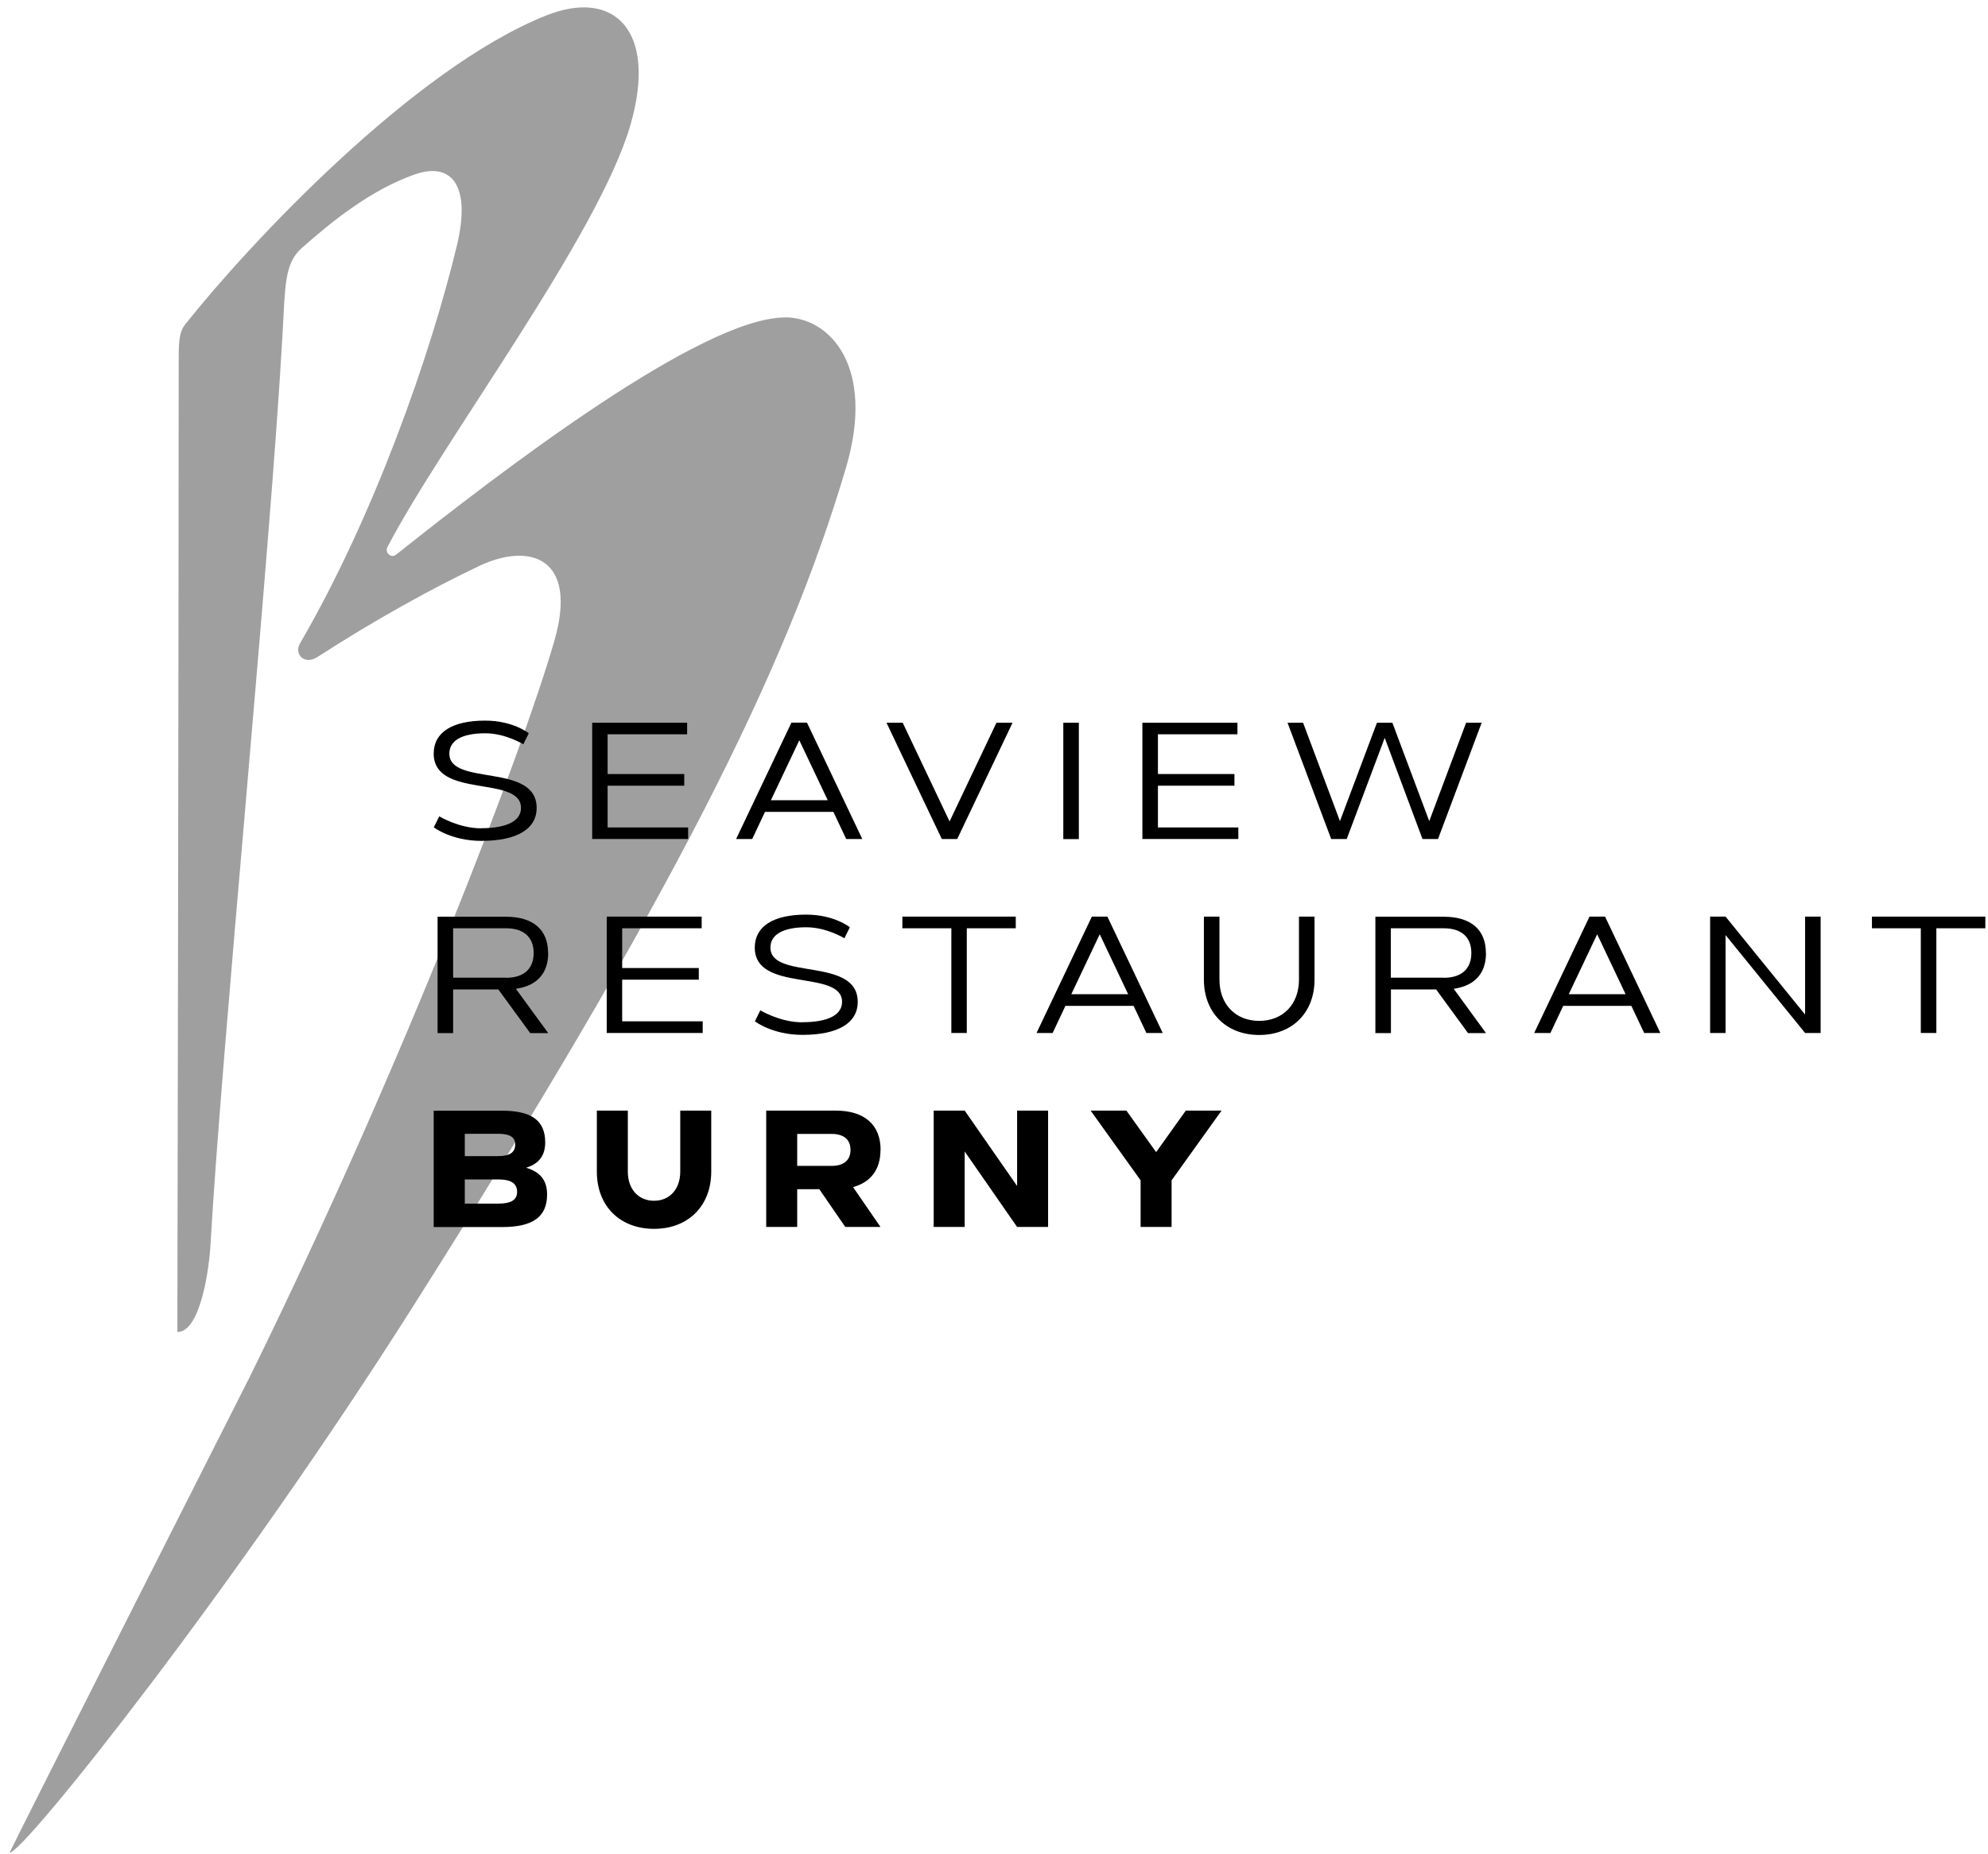 <?xml version="1.0" encoding="UTF-8"?> <svg xmlns="http://www.w3.org/2000/svg" width="179" height="167" viewBox="0 0 179 167" fill="none"><g style="mix-blend-mode:multiply"><path d="M70.69 28.59C63.22 28.59 45.28 42.3 35.67 49.95C35.22 50.31 34.62 49.78 34.89 49.26C39.85 39.73 53.91 21.21 56.78 11.2C59.2 2.77 55.32 -1.06 49.16 1.4C37.21 6.17 22.46 21.93 16.67 29.22C16.22 29.79 16.09 30.49 16.09 32.16C16.09 56.26 15.97 119.96 15.97 119.96C18.13 119.96 18.86 113.86 18.95 112.16C19.93 94.68 24.29 50.46 25.43 30.26C25.69 25.68 25.6 23.74 27.16 22.35C29.79 20.01 33.37 17.1 37.34 15.71C40.73 14.53 42.42 16.78 41.14 22.11C38.77 31.96 33.7 46.44 27.01 57.95C26.46 58.9 27.39 59.94 28.6 59.16C33.73 55.84 38.93 52.97 43.15 50.97C47.66 48.83 52.1 50.16 49.91 57.73C47.05 67.61 36.51 95.49 22.47 124.04C22.47 124.04 1.16 166.13 0.86 166.86C2.16 166.86 21.33 142.74 37.29 117.5C60.48 80.84 70.74 60.47 76.16 42.17C78.89 32.94 74.66 28.58 70.7 28.58" fill="#9F9F9F"></path></g><path d="M43.33 74.599C41.32 74.599 39.55 73.519 39.55 73.519L39.06 74.509C39.06 74.509 40.63 75.729 43.34 75.729C46.54 75.729 48.32 74.669 48.32 72.759C48.32 68.659 40.46 70.839 40.46 67.869C40.46 66.689 41.61 66.039 43.69 66.039C45.52 66.039 47.12 67.029 47.12 67.029L47.61 66.039C47.61 66.039 46.21 64.899 43.68 64.899C40.71 64.899 39.05 65.959 39.05 67.869C39.05 71.969 46.91 69.789 46.91 72.759C46.91 73.939 45.63 74.589 43.33 74.589V74.599Z" fill="black"></path><path d="M61.96 74.52H54.71V70.76H61.61V69.71H54.71V66.13H61.87V65.09H53.32V75.56H61.96V74.52Z" fill="black"></path><path d="M75.04 73.12L76.19 75.56H77.64L72.66 65.08H71.26L66.28 75.56H67.73L68.88 73.12H75.02H75.04ZM71.97 66.67L74.53 72.07H69.41L71.97 66.67Z" fill="black"></path><path d="M86.19 75.56L91.17 65.09H89.72L85.5 73.98L81.28 65.09H79.82L84.8 75.56H86.19Z" fill="black"></path><path d="M97.14 65.09H95.74V75.57H97.14V65.09Z" fill="black"></path><path d="M111.5 74.52H104.26V70.76H111.15V69.71H104.26V66.13H111.42V65.09H102.86V75.56H111.5V74.52Z" fill="black"></path><path d="M128.08 75.56H129.48L133.41 65.09H132.01L128.69 73.95L125.37 65.09H123.98L120.65 73.95L117.33 65.09H115.93L119.86 75.56H121.26L124.68 66.45L128.08 75.56Z" fill="black"></path><path d="M49.35 85.83C49.35 83.72 48 82.56 45.55 82.56H39.4V93.04H40.8V89.11H44.87L47.74 93.04H49.36L46.45 89.05C48.33 88.79 49.36 87.67 49.36 85.83H49.35ZM45.56 88.05H40.8V83.6H45.56C47.16 83.6 48.05 84.4 48.05 85.83C48.05 87.26 47.16 88.06 45.56 88.06V88.05Z" fill="black"></path><path d="M63.18 83.6V82.55H54.63V93.03H63.27V91.98H56.02V88.23H62.92V87.18H56.02V83.6H63.18Z" fill="black"></path><path d="M72.24 92.07C70.23 92.07 68.46 90.99 68.46 90.99L67.97 91.98C67.97 91.98 69.54 93.2 72.25 93.2C75.45 93.2 77.23 92.14 77.23 90.23C77.23 86.13 69.37 88.31 69.37 85.34C69.37 84.16 70.52 83.51 72.6 83.51C74.43 83.51 76.03 84.5 76.03 84.5L76.52 83.51C76.52 83.51 75.12 82.37 72.59 82.37C69.62 82.37 67.96 83.43 67.96 85.34C67.96 89.44 75.82 87.26 75.82 90.23C75.82 91.41 74.54 92.06 72.24 92.06V92.07Z" fill="black"></path><path d="M85.66 93.03H87.05V83.6H91.46V82.55H81.25V83.6H85.66V93.03Z" fill="black"></path><path d="M103.24 93.03H104.69L99.71 82.55H98.31L93.33 93.03H94.78L95.93 90.59H102.07L103.22 93.03H103.24ZM96.46 89.54L99.02 84.14L101.58 89.54H96.46Z" fill="black"></path><path d="M116.96 88.23C116.96 90.44 115.52 91.94 113.38 91.94C111.24 91.94 109.8 90.44 109.8 88.23V82.55H108.4V88.23C108.4 91.2 110.41 93.21 113.38 93.21C116.35 93.21 118.36 91.2 118.36 88.23V82.55H116.96V88.23Z" fill="black"></path><path d="M133.79 85.83C133.79 83.72 132.44 82.56 129.99 82.56H123.84V93.04H125.24V89.11H129.31L132.18 93.04H133.8L130.89 89.05C132.77 88.79 133.8 87.67 133.8 85.83H133.79ZM129.99 88.05H125.23V83.6H129.99C131.59 83.6 132.48 84.4 132.48 85.83C132.48 87.26 131.59 88.06 129.99 88.06V88.05Z" fill="black"></path><path d="M143.12 82.55L138.14 93.03H139.6L140.75 90.59H146.89L148.04 93.03H149.5L144.52 82.55H143.12ZM141.25 89.54L143.81 84.14L146.37 89.54H141.25Z" fill="black"></path><path d="M162.53 91.37L155.37 82.55H153.98V93.03H155.37V84.21L162.53 93.03H163.93V82.55H162.53V91.37Z" fill="black"></path><path d="M168.55 82.55V83.6H172.95V93.03H174.35V83.6H178.76V82.55H168.55Z" fill="black"></path><path d="M47.39 105.159C48.55 104.799 49.09 104.049 49.09 102.879C49.09 100.919 47.87 100.029 45.2 100.029H39.05V110.509H45.2C47.99 110.509 49.26 109.589 49.26 107.569C49.26 106.319 48.66 105.549 47.38 105.169L47.39 105.159ZM41.85 102.109H44.86C45.91 102.109 46.39 102.419 46.39 103.069C46.39 103.779 45.91 104.119 44.86 104.119H41.85V102.109ZM44.86 108.399H41.85V106.219H44.86C46.02 106.219 46.56 106.579 46.56 107.349C46.56 108.059 46.02 108.399 44.86 108.399Z" fill="black"></path><path d="M61.25 105.52C61.25 107.09 60.3 108.14 58.89 108.14C57.48 108.14 56.53 107.09 56.53 105.52V100.02H53.74V105.52C53.74 108.61 55.81 110.67 58.89 110.67C61.97 110.67 64.04 108.6 64.04 105.52V100.02H61.25V105.52Z" fill="black"></path><path d="M79.29 103.56C79.29 101.29 77.83 100.02 75.23 100.02H68.99V110.5H71.78V107.1H73.77L76.11 110.5H79.28L76.81 106.91C78.41 106.47 79.28 105.32 79.28 103.56H79.29ZM74.88 105H71.78V102.12H74.88C75.97 102.12 76.58 102.63 76.58 103.56C76.58 104.49 75.97 105 74.88 105Z" fill="black"></path><path d="M91.58 106.81L86.86 100.02H84.07V110.5H86.86V103.7L91.58 110.5H94.37V100.02H91.58V106.81Z" fill="black"></path><path d="M104.1 103.76L101.42 100.02H98.2L102.7 106.3V110.5H105.49V106.3L109.99 100.02H106.77L104.1 103.76Z" fill="black"></path></svg> 